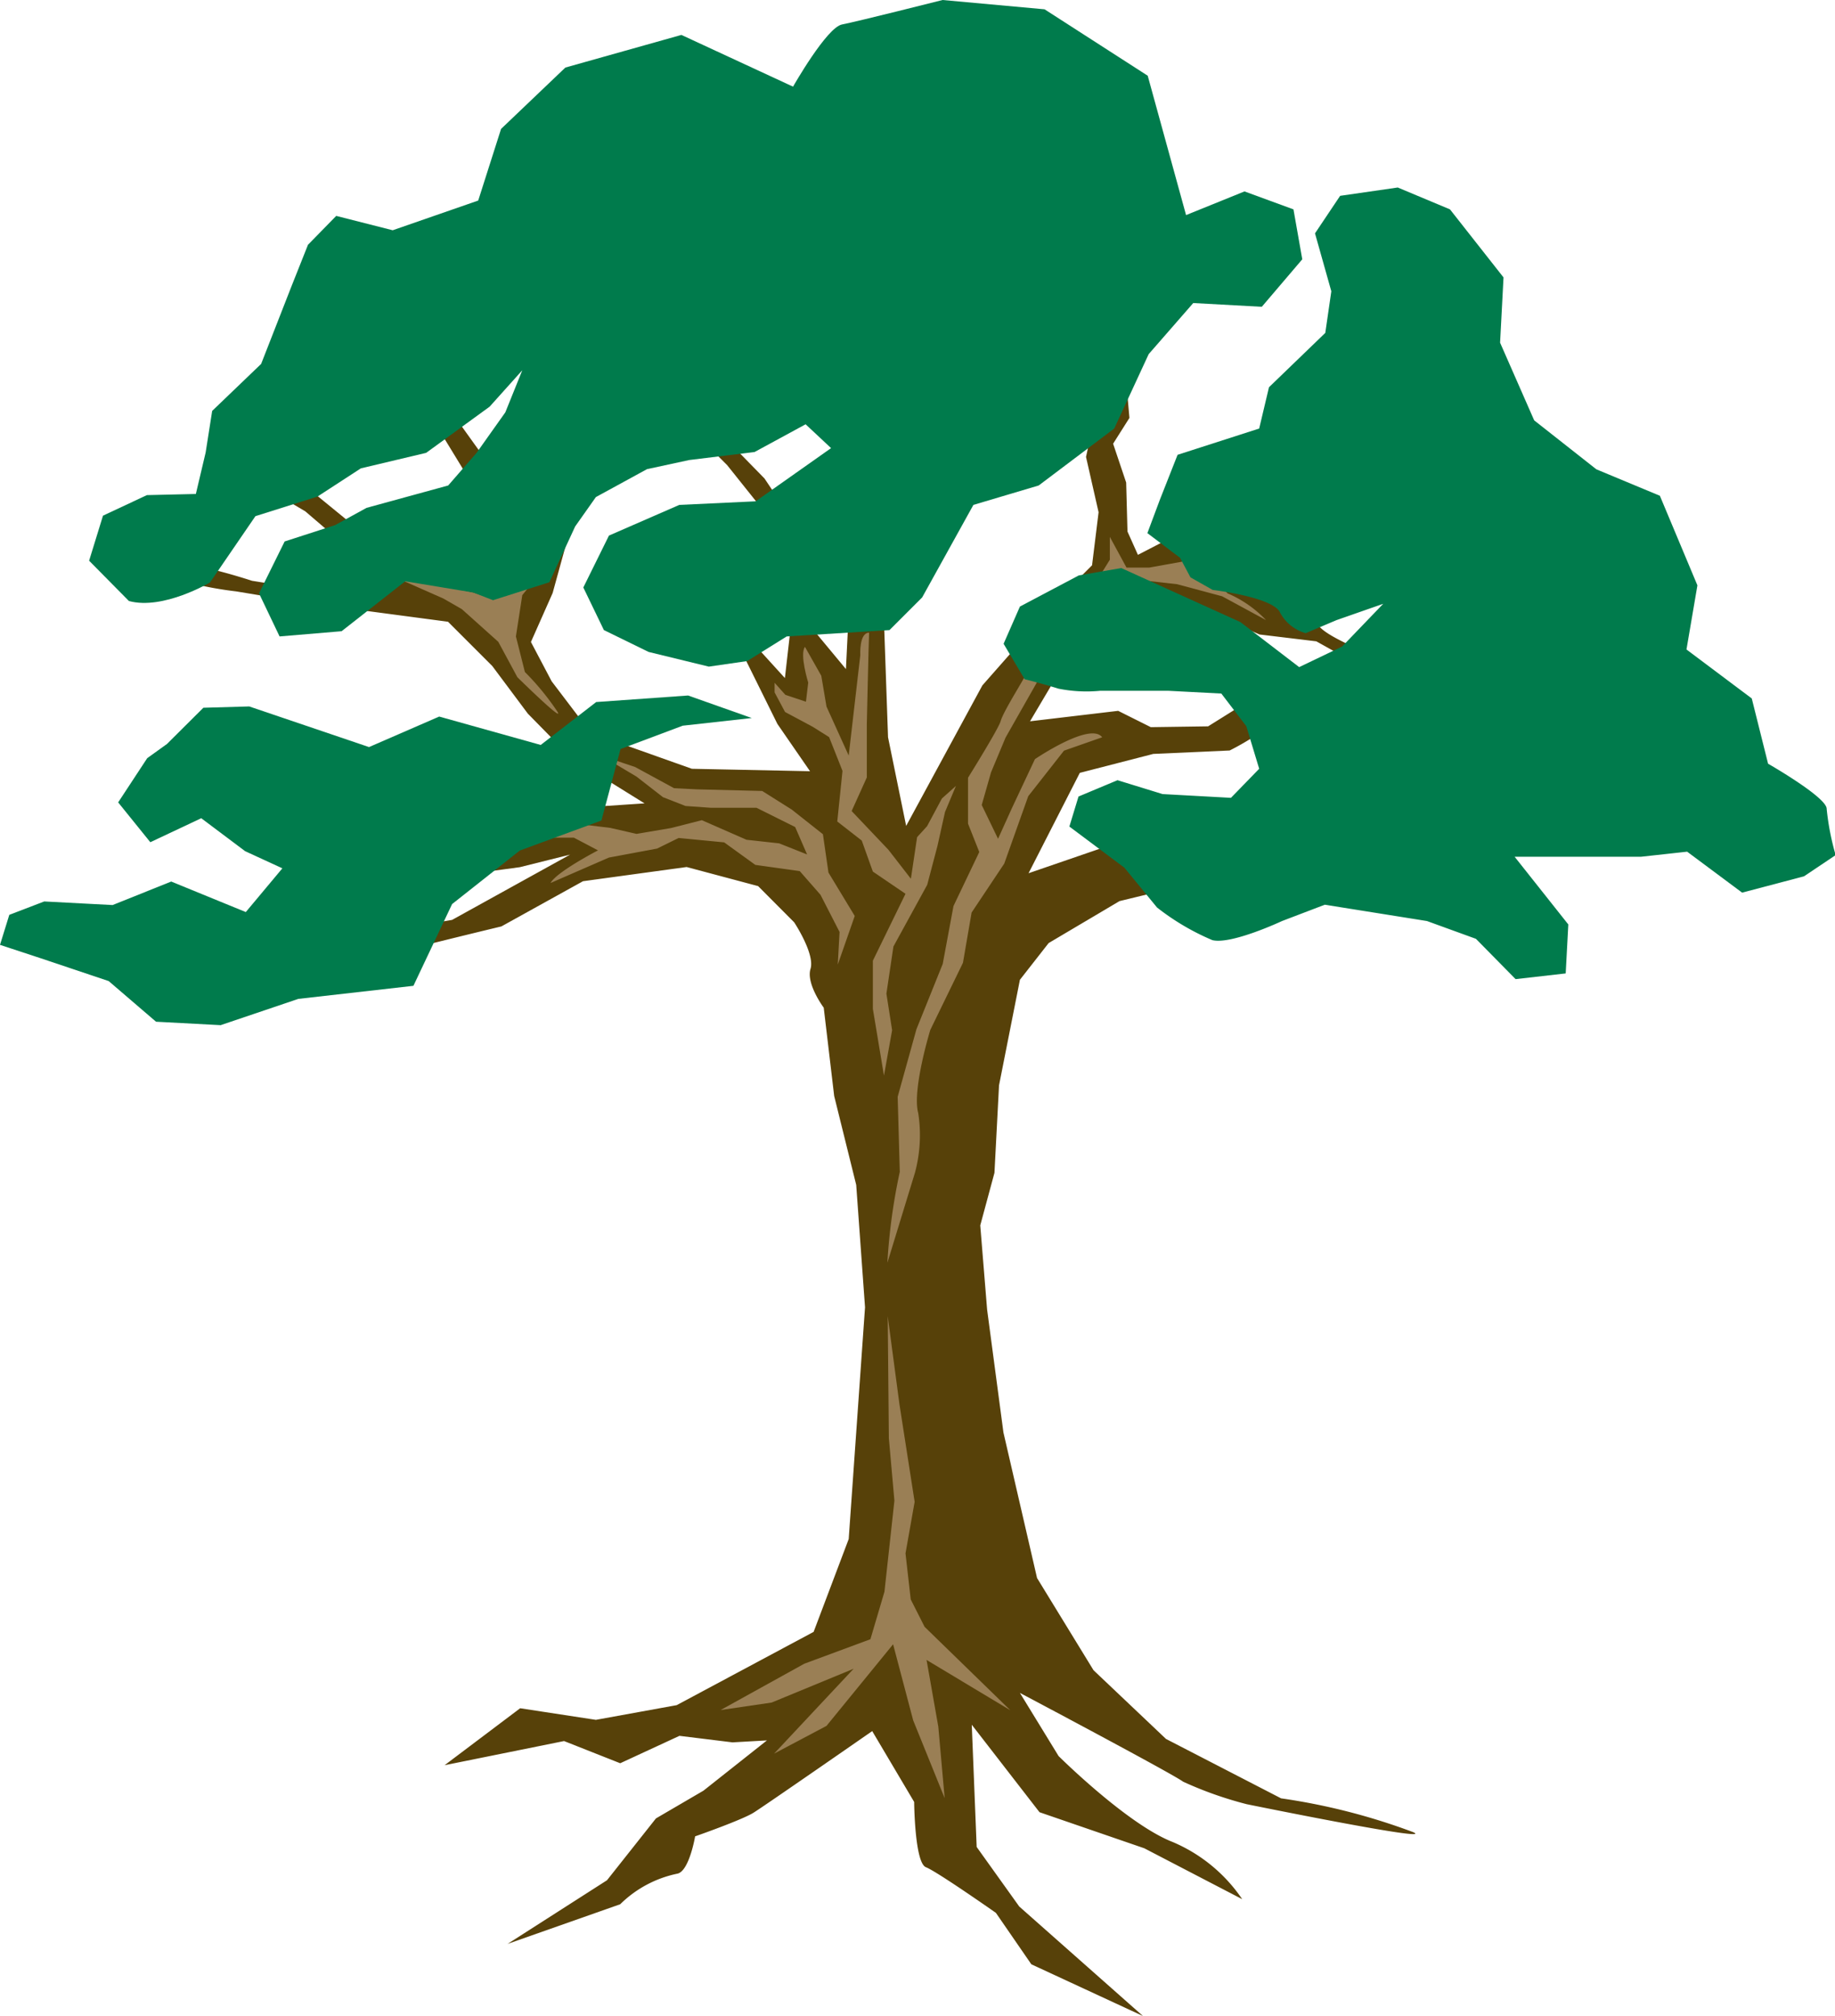 <svg xmlns="http://www.w3.org/2000/svg" xmlns:xlink="http://www.w3.org/1999/xlink" viewBox="0 0 112.43 123.54"><defs><style>.cls-1{fill:#574109;}.cls-2{fill:#9a7f55;}.cls-3{fill:#007b4c;}</style><symbol id="Tree" data-name="Tree" viewBox="0 0 112.43 123.54"><path class="cls-1" d="M86.58,112.27c1.53.68-10.19-1.71-10.19-1.71a22.88,22.88,0,0,1-3.9-1.38c-.67-.5-10-5.44-10-5.44l2.37,3.87s4.21,4.19,7,5.27a9.73,9.73,0,0,1,4.25,3.5l-3-1.56-3-1.56-6.42-2.21-4.15-5.36.3,7.49,2.61,3.65,7.58,6.71-6.84-3.17-2.17-3.15s-3.6-2.53-4.29-2.8-.72-4-.72-4l-2.57-4.34s-6.55,4.55-7.27,5-3.58,1.45-3.58,1.45-.35,2.08-1.06,2.28A7,7,0,0,0,38,116.69l-6.9,2.43,6.09-3.9,3-3.79,2.91-1.7,3.89-3.08-2.11.12-3.25-.4L38,108.05l-3.44-1.36-7.32,1.48,4.63-3.49,4.64.71,4.95-.9L49.85,100,52,94.31l1-14.2-.54-7.5-1.35-5.45-.64-5.41s-1.09-1.46-.81-2.38-1-2.85-1-2.85L46.45,54.3l-4.38-1.17L35.72,54l-5,2.77s-8.76,2.1-9.72,2.52l-6.69,2.91,1.25-1.57,2.2-1.75,4.75-1.62,5.19-.89,7.23-4-3.08.77-4.94.67L20.8,53.4l-2.7-2c-.67-.5-5.23-2.61-5.23-2.61l-2.28-1.06L12,47.32l3,1.33,3,.86-.35-2.12L16.16,44l1.36.77,1,2.39,1.49,2.65,2,2.44,3.72.2L30,52l3.63-2.38,5.86-.39L35,46.44l-2.66-2.71-2.18-2.92L27.45,38.1l-8.81-1.17-4.17-.69s-4.18-.46-4.13-1.39,5.1.74,5.1.74l4.4.7,3.07-.54-1.3-1.93L18.7,31.33,16.44,30l-1.52-2.19,2.06.81,2.47,1.77,3.36,2.75,3,1.56,2.74,1.31L29,34.68l0-4.9-2.8-4.59-2.13-3.85L21.05,17.9,18.87,15l3.36,2.75,2.88,3,2.78,4.82,2.61,3.64.5,3.77,1.07,1.92.6-2.54,1.88-4.57,1.53-2.49,1.64-4.35-.48-4.23c1.37.54,1.68,3.59,1.68,3.59l-1.35,3.44L36.46,26.9l-2.6,9.44-1.33,3,1.27,2.41,2.4,3.16,6.19,2.2,7.24.15-2-2.9-1.9-3.84S44.69,39,44,39a24.69,24.69,0,0,1-3.66-1.36l-2.67-2.48c1-.65,2.51,1.07,2.51,1.07l3.66,1.36,2.25,1.76,2,2.2.45-3.94L48,33.36,46.3,30.69,44.55,28.5l-2.22-2.22a1.08,1.08,0,0,1,1.86.33l2.65,2.71,3.25,4.85-.46,4.18L51.83,41,52,37.54l1.49-6L52.11,27l-.92-4.72-2.84-3.66-3.51-4.39-3.21-1.1L37.85,9.69c.95-.42,3.22.87,3.22.87L44,12.82l3.92.9,1.68,3.6,1.79,1.5,3.31-5.2.39-3L58,4.68c.91.52-.4,3-.4,3l-.89,3.69-1.37,3.66-2,2.24L53.13,21l.17,5.62,1.28,2.17,1.77-2.47,2.43-1.74,2.93-2.42,1.78-2.71s.1-1.86,1.5-1.79l-1.15,3.91-2,2.93-2,1.53L57.16,28.7l-1.77,2.48-1.26,6,.28,8,1.11,5.43L60.19,42l4.72-5.36,2-2,.4-3.25L66.54,28l.61-2.77L68,23.82l.91-1.5.29,3.29-1,1.58.8,2.38.08,3L69.72,34l4.08-2.11L78.27,27l3.45-3.32,4-5.85L86,13c.92.29,1.49,2.65,1.49,2.65l-.86,3-4.27,5.62L79,30.57l-3.19,2.87,2.58-.33,2.66-1.73h4.44L89,31.33l3.09-1,2.44-2a2.37,2.37,0,0,1-1.06,2.51s-4.29,1.41-5,1.61a16.53,16.53,0,0,1-3.3.52l2.75,1.08,4.18.46c-.3,1.15-2.39,1-2.39,1l-3.91-1.15-2.1-.11-2.29-.82L79,35.24l-3.06.54,3.21,1.1s1.6.56,1.57,1.25,3.39,2,3.39,2l3.25.41,3-.07a4.7,4.7,0,0,1-3.1,1.24l-3-.4L80.65,39.3l-3.48-.42-3.65-1.6-2.06-.81L67,37.63,63.11,44.2l5.4-.64,2,1,3.51-.05,2.24-1.4.17-.1,2.37-.58c.86,1.45-3.46,3.56-3.46,3.56l-4.68.21-4.5,1.16-3.14,6.15L70,51.11s3,1.33,3.68,1.13S82,49.41,82,49.41l3.67-3.07,3.61-1.91,4.68-.22,2.2-1.75,2.19-1.75L98,42.09l-1.5,1.79L95,45.44,92.91,46l-3.31.75,4.17.69,5.62-.4,3.91,1.14,1.81,1.27,3.39,2.05,1.39.31c-3.76.26-4.62-1-4.62-1l-4.09-2.32-3,.07-4.93.44-3.28.29-1.84-.56-2.64,1.26L82.1,51.52a4.64,4.64,0,0,0,1.61.56l3.5.18,4.84,1.2a1.93,1.93,0,0,1,1.58,1,23.31,23.31,0,0,0,2.17,3.15c-1.14-.53-2.52-1.07-2.52-1.07l-1.54-1.72-3.69-.9-3.93-.67-3.29.29-3.23-.87-4.28,1.4-4.73,1.15-4.34,2.57-1.76,2.25-1.28,6.47-.28,5.36-.87,3.22.42,5.16,1,7.53,2.06,8.92L67,102.35l4.44,4.21,7.05,3.64A38.66,38.66,0,0,1,86.58,112.27Z"></path><path class="cls-2" d="M62,49.52l1.41-3s3.39-2.31,4.12-1.34L65.19,46,63,48.79l-1.47,4.13-2,3L59,59,57,63.11s-1.13,3.68-.74,5.1a8.86,8.86,0,0,1-.2,3.65l-1.69,5.52a36.07,36.07,0,0,1,.76-5.57L55,67.21l1.15-4.14,1.61-4,.66-3.55L60,52.21l-.69-1.74V47.66s1.87-3,2-3.47.91-1.74,1.32-2.45l.24-.43,1.56-3,.07,1.56-1,2-1.89,3.33-.89,2.13-.57,2,1,2.07Z"></path><path class="cls-2" d="M54.43,52.07,52.18,49.7l.93-2.06,0-3.27s.11-5,.14-5.6c-.62,0-.54,1.38-.54,1.38L52,46.3l-1.36-3-.32-1.89-1-1.77c-.34.45.2,2.19.2,2.19L49.38,43l-1.26-.42-.66-.74,0,.59.64,1.2,1.7.91,1,.63.82,2.07-.32,3.1,1.5,1.17.68,1.9,2,1.36-2,4.1v2.95l.68,4.09.5-2.78-.35-2.24L54.74,58l2.07-3.78.63-2.39.46-2.07.67-1.6-.86.77-.91,1.7-.61.67-.38,2.55Z"></path><path class="cls-2" d="M51.33,59.11l.11-2-1.17-2.28L49,53.38,46.28,53l-1.91-1.38-2.79-.27L40.26,52l-2.95.55-3.58,1.56c.38-.69,2.91-2,2.91-2l-1.48-.78-1.87,0-1.9.6a6.52,6.52,0,0,1,2-.95l2.25-.46,1.74.21L39,51.1l2.12-.36L43,50.26l2.74,1.2,2,.22,1.71.68-.73-1.68L46.35,49.5l-2.8,0L42,49.39l-1.38-.54L39,47.59l-2.15-1.28,2.06.69,2.39,1.3,1.4.07,4,.1,1.81,1.14,1.91,1.51.34,2.35,1.61,2.66Z"></path><path class="cls-2" d="M31.61,39,32,36.47l1.63-2L34,32.84,31.93,35.3l-1-.41,0-1.51-.67-2.73v1.87L30,34.61l.24,2.12L29,36.31,27.57,36,24,34.76l.77.86,2.4,1.06,1.13.65,2.23,2,1.17,2.17s2.88,2.83,2.46,2.12a16,16,0,0,0-2-2.44Z"></path><path class="cls-2" d="M85,48.64l1.84-1.77,2.64-1.38,2.37-.58a2.51,2.51,0,0,1-1.22,1L89,46.4l-.86.66,1.5.31,1.73.44,1.85.34L94.44,48c-.13.34-1.89.48-1.89.48l-2.68-.14-2.07-.7L86,48.81l-2.87,1.13Z"></path><path class="cls-2" d="M68,32.9,68,34.3l-.77,1.24-.86.66a1.71,1.71,0,0,0,1.28.18l2.61-.79,1.86.21,2.76.74L77.57,38a7.05,7.05,0,0,0-2.36-1.64l-.78-.86L76.09,35l1.78-.38,1.79-.83-1.39-.08-1.43.51L75,34.55l-1.3.17,1-1.23,1.48-1.56,1.58-1.2,1.19-2.62L78.45,28l-.64,1.13-1,1-2,2.11L74,33.1l-1.58,1.32-2,.36-1.4,0Z"></path><polygon class="cls-2" points="54.39 80.65 55.11 86.06 56.04 92.03 55.48 95.19 55.8 98.01 56.65 99.69 61.9 104.8 56.77 101.72 57.49 105.81 57.88 110.19 55.95 105.42 54.72 100.76 50.64 105.76 47.43 107.46 52.3 102.26 47.28 104.33 44.15 104.79 49.28 101.95 53.33 100.45 54.19 97.54 54.8 91.96 54.46 88.13 54.39 80.65"></polygon><polygon class="cls-3" points="7.24 49.17 9.02 46.46 10.23 45.59 12.46 43.37 15.27 43.29 22.61 45.78 26.91 43.91 33.13 45.65 36.53 43.02 42.16 42.62 46.06 44 41.83 44.47 38.02 45.9 36.85 50.28 31.85 52.12 27.7 55.4 25.33 60.41 18.28 61.21 13.52 62.82 9.56 62.61 6.66 60.12 2.52 58.73 0 57.9 0.57 56.06 2.71 55.24 6.9 55.46 10.49 54.02 15.06 55.89 17.3 53.21 15.02 52.16 12.33 50.14 9.21 51.61 7.24 49.17"></polygon><path class="cls-3" d="M7.9,36.83,5.46,34.36l.85-2.76L9,30.34l3-.07.6-2.54L13,25.18l3-2.88,1.88-4.81L18.87,15l1.73-1.77,3.46.88,5.24-1.82L30.7,7.9l3.94-3.76,7.11-2,6.84,3.17s2.06-3.63,3-3.81S57.75,0,57.75,0L64,.57l6.32,4.07,2.35,8.54,3.58-1.45,3,1.1.54,3.06L77.31,18.8l-4.2-.23L70.38,21.7l-2.11,4.56-4.63,3.49-4,1.19L56.5,36.61l-2,2L48.2,39l-2.42,1.51-2.35.34-3.69-.9L37,38.61,35.74,36l1.57-3.18,4.31-1.88,4.68-.22,4.62-3.26L49.36,26l-3.13,1.7-4,.49-2.59.56-3.13,1.71-1.27,1.8-1.58,3.42-3.45,1.1L29,36.31l-4.17-.69-3.9,3.06L17.13,39l-1.26-2.64,1.57-3.18,3.09-1,1.93-1.06,5-1.37,1.74-2,1.76-2.48L32,22.69l-2,2.23-3.89,2.83-4,.95-2.66,1.73-3.8,1.2-2.78,4.06S10,37.4,7.9,36.83Z"></path><path class="cls-3" d="M71.07,30.61l1.08-2.74,5-1.61.6-2.53,3.45-3.33.37-2.55-1-3.55L82.11,12l3.53-.51,3.2,1.34L92.12,17l-.21,4L94,25.76l3.81,3,3.89,1.62L104,35.87l-.67,3.93,4,3,1,4s3.62,2.07,3.59,2.77a15.75,15.75,0,0,0,.55,2.83l-1.94,1.3-3.79,1-3.37-2.51-2.82.31-4,0-3.75,0,3.29,4.15-.16,3L92.86,60l-2.43-2.47-3-1.09-6.26-1-2.62,1s-3.11,1.46-4.27,1.17a14.81,14.81,0,0,1-3.39-2l-2-2.44-3.37-2.52.56-1.84,2.39-1,2.76.85,4.19.23,1.73-1.78-.79-2.61-1.53-2-3.26-.17H67.41a8.75,8.75,0,0,1-2.56-.13c-.92-.29-2.07-.58-2.07-.58l-1.29-2.17,1-2.28,3.61-1.91,2.6-.45L76,38.12l3.6,2.76,2.63-1.26L84.75,37l-2.86,1L80,38.8a2.56,2.56,0,0,1-1.57-1.26c-.42-.95-4.13-1.39-4.13-1.39l-1.36-.77-.64-1.2-2-1.51Z"></path></symbol></defs><g id="Layer_2" data-name="Layer 2"><g id="Background"><use width="112.43" height="123.54" xlink:href="#Tree"></use></g></g></svg>